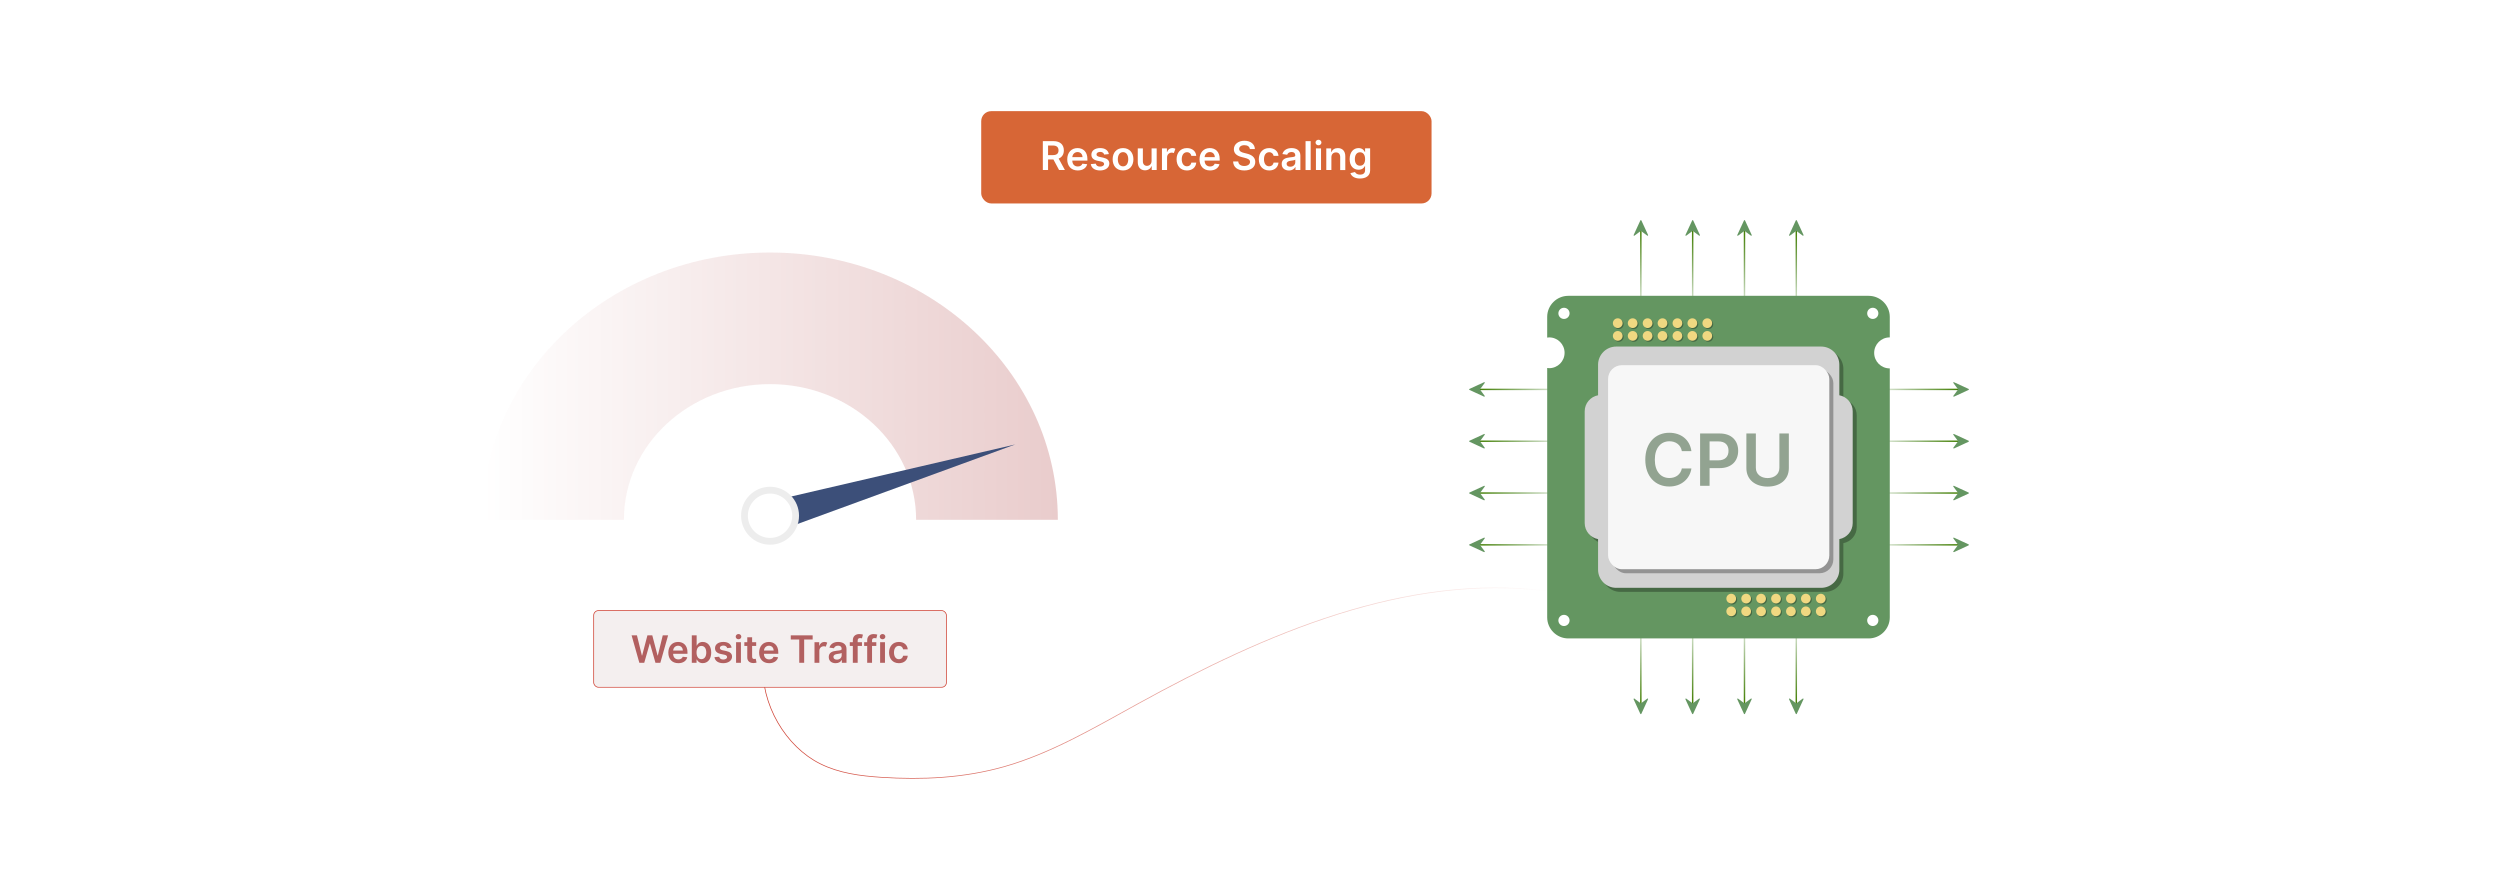 <?xml version="1.0" encoding="UTF-8"?>
<svg xmlns="http://www.w3.org/2000/svg" xmlns:xlink="http://www.w3.org/1999/xlink" viewBox="0 0 860 300">
  <defs>
    <linearGradient id="linear-gradient" x1="262.265" y1="234.989" x2="532.249" y2="234.989" gradientUnits="userSpaceOnUse">
      <stop offset="0" stop-color="#ce3e30"/>
      <stop offset="1" stop-color="#ce3e30" stop-opacity="0"/>
    </linearGradient>
    <linearGradient id="linear-gradient-2" x1="165.898" y1="132.844" x2="363.899" y2="132.844" gradientUnits="userSpaceOnUse">
      <stop offset="0" stop-color="#fff"/>
      <stop offset="1" stop-color="#920000"/>
    </linearGradient>
    <linearGradient id="linear-gradient-3" x1="508.626" y1="133.955" x2="539.537" y2="133.955" gradientUnits="userSpaceOnUse">
      <stop offset="0" stop-color="#427f00"/>
      <stop offset=".999" stop-color="#256a00" stop-opacity="0"/>
    </linearGradient>
    <linearGradient id="linear-gradient-4" y1="151.78" y2="151.78" xlink:href="#linear-gradient-3"/>
    <linearGradient id="linear-gradient-5" y1="169.605" y2="169.605" xlink:href="#linear-gradient-3"/>
    <linearGradient id="linear-gradient-6" y1="187.43" y2="187.43" xlink:href="#linear-gradient-3"/>
    <linearGradient id="linear-gradient-7" x1="678.734" y1="133.955" x2="709.645" y2="133.955" gradientTransform="translate(1352.796) rotate(-180) scale(1 -1)" xlink:href="#linear-gradient-3"/>
    <linearGradient id="linear-gradient-8" x1="678.734" y1="151.78" x2="709.645" y2="151.78" gradientTransform="translate(1352.796) rotate(-180) scale(1 -1)" xlink:href="#linear-gradient-3"/>
    <linearGradient id="linear-gradient-9" x1="678.734" y1="169.605" x2="709.645" y2="169.605" gradientTransform="translate(1352.796) rotate(-180) scale(1 -1)" xlink:href="#linear-gradient-3"/>
    <linearGradient id="linear-gradient-10" x1="678.734" y1="187.43" x2="709.645" y2="187.43" gradientTransform="translate(1352.796) rotate(-180) scale(1 -1)" xlink:href="#linear-gradient-3"/>
    <linearGradient id="linear-gradient-11" x1="502.593" y1="285.624" x2="533.503" y2="285.624" gradientTransform="translate(278.828 -423.637) rotate(90) scale(1 -1)" xlink:href="#linear-gradient-3"/>
    <linearGradient id="linear-gradient-12" x1="502.593" y1="303.449" x2="533.503" y2="303.449" gradientTransform="translate(278.828 -423.637) rotate(90) scale(1 -1)" xlink:href="#linear-gradient-3"/>
    <linearGradient id="linear-gradient-13" x1="502.593" y1="321.274" x2="533.503" y2="321.274" gradientTransform="translate(278.828 -423.637) rotate(90) scale(1 -1)" xlink:href="#linear-gradient-3"/>
    <linearGradient id="linear-gradient-14" x1="502.593" y1="339.099" x2="533.503" y2="339.099" gradientTransform="translate(278.828 -423.637) rotate(90) scale(1 -1)" xlink:href="#linear-gradient-3"/>
    <linearGradient id="linear-gradient-15" x1="1167.662" y1="286.724" x2="1198.572" y2="286.724" gradientTransform="translate(904.65 1410.091) rotate(-90) scale(1 -1)" xlink:href="#linear-gradient-3"/>
    <linearGradient id="linear-gradient-16" x1="1167.662" y1="304.549" x2="1198.572" y2="304.549" gradientTransform="translate(904.65 1410.091) rotate(-90) scale(1 -1)" xlink:href="#linear-gradient-3"/>
    <linearGradient id="linear-gradient-17" x1="1167.662" y1="322.374" x2="1198.573" y2="322.374" gradientTransform="translate(904.65 1410.091) rotate(-90) scale(1 -1)" xlink:href="#linear-gradient-3"/>
    <linearGradient id="linear-gradient-18" x1="1167.662" y1="340.199" x2="1198.573" y2="340.199" gradientTransform="translate(904.65 1410.091) rotate(-90) scale(1 -1)" xlink:href="#linear-gradient-3"/>
  </defs>
  <g isolation="isolate">
    <g id="Layer_1" data-name="Layer 1">
      <rect width="860" height="300" fill="#fff"/>
      <g>
        <path d="M262.457,227.484c-.932,15.048,8.025,29.43,19.657,35.23,6.616,3.299,13.877,4.211,21.033,4.681,14.177.931,28.521.251,42.335-3.677,15.989-4.546,30.879-13.31,45.808-21.537,44.345-24.436,92.402-45.023,140.945-38.868" fill="none" stroke="url(#linear-gradient)" stroke-miterlimit="10" stroke-width=".25"/>
        <g>
          <g>
            <path d="M264.882,86.87c-54.66,0-98.985,41.152-98.985,91.948h48.723c0-25.791,22.524-46.68,50.262-46.68,27.77,0,50.262,20.89,50.262,46.68h48.754c0-50.796-44.325-91.948-99.016-91.948Z" fill="url(#linear-gradient-2)" opacity=".2"/>
            <g>
              <polygon points="270.474 181.666 349.265 152.883 265.304 172.385 270.474 181.666" fill="#3c4f79"/>
              <g>
                <circle cx="264.898" cy="177.413" r="9.966" fill="#ededed"/>
                <circle cx="264.898" cy="177.413" r="7.627" fill="#fff"/>
              </g>
            </g>
          </g>
          <g>
            <rect x="204.228" y="210.041" width="121.34" height="26.381" rx="1.644" ry="1.644" fill="#f4efef" stroke="#ce3e30" stroke-miterlimit="10" stroke-width=".25"/>
            <g>
              <path d="M217.269,218.56h1.839l1.7,6.936h.087l1.816-6.936h1.673l1.82,6.939h.083l1.701-6.939h1.838l-2.664,9.438h-1.687l-1.889-6.622h-.074l-1.894,6.622h-1.687l-2.664-9.438Z" fill="#b26060"/>
              <path d="M229.906,224.5c0-2.184,1.323-3.672,3.351-3.672,1.742,0,3.235,1.092,3.235,3.575v.512h-4.931c.014,1.212.728,1.922,1.806,1.922.719,0,1.272-.314,1.498-.912l1.558.175c-.295,1.23-1.428,2.037-3.078,2.037-2.134,0-3.438-1.415-3.438-3.637ZM234.893,223.791c-.009-.963-.654-1.664-1.613-1.664-.996,0-1.664.761-1.714,1.664h3.327Z" fill="#b26060"/>
              <path d="M237.977,218.56h1.669v3.53h.069c.253-.512.774-1.263,2.023-1.263,1.636,0,2.922,1.28,2.922,3.64,0,2.332-1.249,3.654-2.917,3.654-1.217,0-1.765-.723-2.028-1.239h-.097v1.115h-1.641v-9.438ZM241.276,226.753c1.101,0,1.682-.968,1.682-2.295,0-1.318-.571-2.263-1.682-2.263-1.074,0-1.664.89-1.664,2.263s.599,2.295,1.664,2.295Z" fill="#b26060"/>
              <path d="M250.157,222.957c-.129-.466-.535-.885-1.304-.885-.696,0-1.226.331-1.221.81-.004.41.281.659,1,.82l1.208.258c1.336.291,1.986.908,1.991,1.917-.004,1.342-1.253,2.259-3.023,2.259-1.737,0-2.83-.769-3.037-2.069l1.627-.157c.143.637.641.968,1.405.968.793,0,1.318-.363,1.318-.848,0-.4-.304-.663-.954-.807l-1.208-.253c-1.359-.281-1.995-.963-1.991-1.995-.004-1.31,1.157-2.147,2.862-2.147,1.659,0,2.618.765,2.848,1.963l-1.521.166Z" fill="#b26060"/>
              <path d="M253.08,219.011c0-.502.433-.907.968-.907.53,0,.963.405.963.907,0,.498-.433.903-.963.903-.535,0-.968-.405-.968-.903ZM253.208,220.919h1.669v7.078h-1.669v-7.078Z" fill="#b26060"/>
              <path d="M260.126,222.209h-1.397v3.659c0,.673.336.82.756.82.207,0,.397-.042.488-.065l.281,1.304c-.18.06-.507.152-.981.166-1.253.037-2.221-.617-2.212-1.949v-3.936h-1.004v-1.29h1.004v-1.696h1.668v1.696h1.397v1.29Z" fill="#b26060"/>
              <path d="M261.144,224.5c0-2.184,1.323-3.672,3.351-3.672,1.742,0,3.235,1.092,3.235,3.575v.512h-4.931c.014,1.212.728,1.922,1.806,1.922.719,0,1.272-.314,1.498-.912l1.558.175c-.295,1.23-1.428,2.037-3.078,2.037-2.134,0-3.438-1.415-3.438-3.637ZM266.131,223.791c-.009-.963-.654-1.664-1.613-1.664-.996,0-1.664.761-1.714,1.664h3.327Z" fill="#b26060"/>
              <path d="M272.022,218.56h7.53v1.434h-2.917v8.004h-1.696v-8.004h-2.917v-1.434Z" fill="#b26060"/>
              <path d="M280.188,220.919h1.618v1.18h.074c.258-.82.931-1.281,1.747-1.281.382,0,.7.102.949.258l-.516,1.383c-.18-.083-.387-.147-.659-.147-.871,0-1.544.632-1.544,1.525v4.161h-1.669v-7.078Z" fill="#b26060"/>
              <path d="M285.092,226.011c0-1.594,1.313-2.004,2.687-2.151,1.249-.134,1.751-.157,1.751-.637v-.027c0-.695-.424-1.092-1.198-1.092-.815,0-1.286.414-1.451.898l-1.558-.222c.369-1.29,1.511-1.953,3-1.953,1.35,0,2.876.561,2.876,2.433v4.737h-1.604v-.973h-.055c-.304.595-.968,1.115-2.078,1.115-1.35,0-2.369-.737-2.369-2.129ZM289.534,225.458v-.834c-.217.175-1.092.285-1.53.346-.746.105-1.304.373-1.304,1.014,0,.612.498.931,1.193.931,1.004,0,1.641-.668,1.641-1.456Z" fill="#b26060"/>
              <path d="M296.512,222.209h-1.47v5.788h-1.669v-5.788h-1.046v-1.29h1.046v-.668c0-1.429.981-2.134,2.212-2.134.576,0,1.051.12,1.267.193l-.336,1.29c-.139-.041-.36-.101-.622-.101-.623,0-.853.309-.853.861v.558h1.47v1.29Z" fill="#b26060"/>
              <path d="M301.452,222.209h-1.47v5.788h-1.669v-5.788h-1.046v-1.29h1.046v-.668c0-1.429.981-2.134,2.212-2.134.576,0,1.051.12,1.267.193l-.336,1.29c-.139-.041-.36-.101-.622-.101-.623,0-.853.309-.853.861v.558h1.47v1.29Z" fill="#b26060"/>
              <path d="M302.632,219.011c0-.502.433-.907.968-.907.53,0,.963.405.963.907,0,.498-.433.903-.963.903-.535,0-.968-.405-.968-.903ZM302.761,220.919h1.669v7.078h-1.669v-7.078Z" fill="#b26060"/>
              <path d="M305.84,224.486c0-2.161,1.309-3.658,3.383-3.658,1.728,0,2.926,1.009,3.041,2.543h-1.594c-.129-.682-.622-1.198-1.424-1.198-1.028,0-1.714.857-1.714,2.286,0,1.447.673,2.318,1.714,2.318.732,0,1.281-.439,1.424-1.198h1.594c-.12,1.502-1.253,2.558-3.032,2.558-2.115,0-3.392-1.507-3.392-3.65Z" fill="#b26060"/>
            </g>
          </g>
        </g>
        <g>
          <rect x="337.538" y="38.234" width="154.917" height="31.754" rx="3.455" ry="3.455" fill="#d76636"/>
          <g>
            <path d="M358.734,48.553h3.727c2.281,0,3.503,1.281,3.503,3.179,0,1.349-.616,2.348-1.786,2.818l2.15,3.94h-2.009l-1.95-3.64h-1.835v3.64h-1.8v-9.938ZM362.194,53.357c1.335,0,1.936-.567,1.936-1.625,0-1.059-.602-1.675-1.946-1.675h-1.65v3.3h1.66Z" fill="#fff"/>
            <path d="M367.131,54.808c0-2.3,1.393-3.867,3.527-3.867,1.834,0,3.406,1.149,3.406,3.765v.539h-5.192c.015,1.276.767,2.023,1.902,2.023.757,0,1.339-.33,1.577-.961l1.64.185c-.31,1.296-1.504,2.144-3.241,2.144-2.247,0-3.62-1.489-3.62-3.828ZM372.381,54.061c-.01-1.015-.689-1.752-1.698-1.752-1.048,0-1.752.801-1.805,1.752h3.503Z" fill="#fff"/>
            <path d="M379.849,53.182c-.136-.49-.563-.932-1.373-.932-.733,0-1.291.35-1.286.855-.005.432.296.693,1.053.863l1.271.272c1.407.306,2.091.956,2.096,2.019-.005,1.412-1.32,2.378-3.183,2.378-1.829,0-2.979-.81-3.197-2.179l1.713-.165c.15.67.674,1.02,1.48,1.02.835,0,1.388-.384,1.388-.894,0-.422-.32-.698-1.004-.849l-1.272-.267c-1.432-.297-2.101-1.015-2.096-2.102-.005-1.378,1.218-2.261,3.013-2.261,1.747,0,2.756.805,2.998,2.066l-1.601.175Z" fill="#fff"/>
            <path d="M382.751,54.794c0-2.31,1.388-3.853,3.571-3.853s3.571,1.543,3.571,3.853c0,2.305-1.388,3.843-3.571,3.843s-3.571-1.538-3.571-3.843ZM388.113,54.789c0-1.363-.592-2.455-1.781-2.455-1.208,0-1.8,1.092-1.8,2.455s.592,2.44,1.8,2.44c1.189,0,1.781-1.077,1.781-2.44Z" fill="#fff"/>
            <path d="M396.14,51.038h1.757v7.453h-1.704v-1.324h-.077c-.34.834-1.126,1.421-2.242,1.421-1.465,0-2.484-1.014-2.484-2.805v-4.745h1.757v4.474c0,.946.562,1.543,1.407,1.543.776,0,1.586-.562,1.586-1.698v-4.318Z" fill="#fff"/>
            <path d="M399.712,51.038h1.703v1.242h.078c.272-.863.981-1.349,1.839-1.349.403,0,.737.106 1.0.272l-.543,1.456c-.19-.088-.408-.155-.694-.155-.917,0-1.625.664-1.625,1.605v4.382h-1.757v-7.453Z" fill="#fff"/>
            <path d="M404.742,54.794c0-2.276,1.378-3.853,3.562-3.853,1.819,0,3.081,1.062,3.202,2.678h-1.679c-.136-.718-.655-1.261-1.5-1.261-1.082,0-1.805.902-1.805,2.406,0,1.523.708,2.44,1.805,2.44.771,0,1.349-.461,1.5-1.262h1.679c-.126,1.582-1.32,2.693-3.192,2.693-2.228,0-3.571-1.587-3.571-3.843Z" fill="#fff"/>
            <path d="M412.642,54.808c0-2.3,1.393-3.867,3.528-3.867,1.834,0,3.406,1.149,3.406,3.765v.539h-5.192c.015,1.276.767,2.023,1.902,2.023.757,0,1.339-.33,1.577-.961l1.64.185c-.31,1.296-1.504,2.144-3.241,2.144-2.247,0-3.62-1.489-3.62-3.828ZM417.892,54.061c-.01-1.015-.689-1.752-1.698-1.752-1.048,0-1.752.801-1.805,1.752h3.503Z" fill="#fff"/>
            <path d="M428.073,49.941c-1.126,0-1.795.549-1.8,1.296-.01.829.874,1.174,1.688,1.368l.932.232c1.495.354,2.917,1.141,2.921,2.863-.005,1.752-1.388,2.94-3.771,2.94-2.314,0-3.785-1.111-3.857-3.086h1.771c.073,1.043.946,1.548,2.072,1.548,1.174,0,1.98-.567,1.985-1.417-.005-.771-.713-1.106-1.786-1.378l-1.131-.291c-1.635-.422-2.649-1.242-2.649-2.669-.005-1.757,1.562-2.931,3.649-2.931,2.115,0,3.547,1.188,3.581,2.867h-1.732c-.092-.844-.801-1.344-1.873-1.344Z" fill="#fff"/>
            <path d="M433.029,54.794c0-2.276,1.378-3.853,3.562-3.853,1.82,0,3.081,1.062,3.203,2.678h-1.679c-.137-.718-.655-1.261-1.5-1.261-1.082,0-1.805.902-1.805,2.406,0,1.523.708,2.44,1.805,2.44.771,0,1.349-.461,1.5-1.262h1.679c-.126,1.582-1.32,2.693-3.193,2.693-2.227,0-3.571-1.587-3.571-3.843Z" fill="#fff"/>
            <path d="M440.9,56.399c0-1.679,1.384-2.11,2.829-2.266,1.315-.141,1.844-.165,1.844-.67v-.028c0-.733-.446-1.15-1.262-1.15-.858,0-1.353.436-1.528.946l-1.64-.233c.388-1.358,1.592-2.057,3.159-2.057,1.421,0,3.027.592,3.027,2.562v4.988h-1.688v-1.023h-.059c-.32.626-1.019,1.174-2.188,1.174-1.421,0-2.494-.776-2.494-2.242ZM445.578,55.817v-.878c-.228.185-1.149.301-1.61.364-.786.111-1.373.393-1.373,1.067,0,.645.523.98,1.256.98,1.059,0,1.728-.703,1.728-1.533Z" fill="#fff"/>
            <path d="M450.868,58.491h-1.757v-9.938h1.757v9.938Z" fill="#fff"/>
            <path d="M452.542,49.029c0-.529.456-.956,1.019-.956.559,0,1.015.427,1.015.956,0,.524-.456.951-1.015.951-.562,0-1.019-.427-1.019-.951ZM452.678,51.038h1.757v7.453h-1.757v-7.453Z" fill="#fff"/>
            <path d="M458,58.491h-1.757v-7.453h1.679v1.267h.088c.34-.83,1.106-1.363,2.223-1.363,1.538,0,2.557,1.019,2.552,2.805v4.745h-1.757v-4.474c0-.995-.543-1.592-1.45-1.592-.927,0-1.577.621-1.577,1.698v4.367Z" fill="#fff"/>
            <path d="M464.537,59.558l1.582-.383c.214.407.68.907,1.737.907,1,0,1.728-.451,1.728-1.519v-1.412h-.087c-.273.548-.869,1.232-2.146,1.232-1.718,0-3.071-1.214-3.071-3.644,0-2.45,1.353-3.799,3.076-3.799,1.315,0,1.873.791,2.141,1.329h.097v-1.232h1.732v7.574c0,1.878-1.485,2.8-3.499,2.8-1.897,0-2.97-.839-3.29-1.853ZM469.594,54.73c0-1.412-.621-2.349-1.752-2.349-1.169,0-1.77.995-1.77,2.349,0,1.373.611,2.276,1.77,2.276,1.121,0,1.752-.855,1.752-2.276Z" fill="#fff"/>
          </g>
        </g>
        <g>
          <g>
            <g>
              <line x1="539.537" y1="133.955" x2="508.626" y2="133.955" fill="none" stroke="url(#linear-gradient-3)" stroke-miterlimit="10" stroke-width=".5"/>
              <line x1="539.537" y1="151.78" x2="508.626" y2="151.78" fill="none" stroke="url(#linear-gradient-4)" stroke-miterlimit="10" stroke-width=".5"/>
              <line x1="539.537" y1="169.605" x2="508.626" y2="169.605" fill="none" stroke="url(#linear-gradient-5)" stroke-miterlimit="10" stroke-width=".5"/>
              <line x1="539.537" y1="187.43" x2="508.626" y2="187.43" fill="none" stroke="url(#linear-gradient-6)" stroke-miterlimit="10" stroke-width=".5"/>
              <path d="M510.565,131.454h.032c.089.02.153.07.179.158v.074l-1.683,2.269,1.683,2.276v.063c-.031.127-.144.194-.27.149l-4.998-2.304c-.139-.065-.162-.254-.032-.341l5.09-2.344Z" fill="#649661"/>
              <path d="M510.565,149.279h.032c.089.02.153.07.179.158v.074l-1.683,2.269,1.683,2.276v.063c-.031.127-.144.194-.27.149l-4.998-2.304c-.139-.065-.162-.254-.032-.341l5.09-2.344Z" fill="#649661"/>
              <path d="M510.565,167.104h.032c.089.02.153.07.179.158v.074l-1.683,2.269,1.683,2.276v.063c-.031.127-.144.194-.27.149l-4.998-2.304c-.139-.065-.162-.254-.032-.341l5.09-2.344Z" fill="#649661"/>
              <path d="M510.565,184.929h.032c.089.02.153.07.179.158v.074l-1.683,2.269,1.683,2.276v.063c-.031.127-.144.194-.27.149l-4.998-2.304c-.139-.065-.162-.254-.032-.341l5.09-2.344Z" fill="#649661"/>
            </g>
            <g>
              <line x1="643.151" y1="133.955" x2="674.062" y2="133.955" fill="none" stroke="url(#linear-gradient-7)" stroke-miterlimit="10" stroke-width=".5"/>
              <line x1="643.151" y1="151.78" x2="674.062" y2="151.78" fill="none" stroke="url(#linear-gradient-8)" stroke-miterlimit="10" stroke-width=".5"/>
              <line x1="643.151" y1="169.605" x2="674.062" y2="169.605" fill="none" stroke="url(#linear-gradient-9)" stroke-miterlimit="10" stroke-width=".5"/>
              <line x1="643.151" y1="187.43" x2="674.062" y2="187.43" fill="none" stroke="url(#linear-gradient-10)" stroke-miterlimit="10" stroke-width=".5"/>
              <path d="M672.123,131.454h-.032c-.089.02-.153.07-.179.158v.074s1.683,2.269,1.683,2.269l-1.683,2.276v.063c.031.127.144.194.27.149l4.998-2.304c.139-.065.162-.254.032-.341l-5.09-2.344Z" fill="#649661"/>
              <path d="M672.123,149.279h-.032c-.089.02-.153.07-.179.158v.074s1.683,2.269,1.683,2.269l-1.683,2.276v.063c.031.127.144.194.27.149l4.998-2.304c.139-.065.162-.254.032-.341l-5.09-2.344Z" fill="#649661"/>
              <path d="M672.123,167.104h-.032c-.089.02-.153.07-.179.158v.074s1.683,2.269,1.683,2.269l-1.683,2.276v.063c.031.127.144.194.27.149l4.998-2.304c.139-.065.162-.254.032-.341l-5.09-2.344Z" fill="#649661"/>
              <path d="M672.123,184.929h-.032c-.089.02-.153.07-.179.158v.074s1.683,2.269,1.683,2.269l-1.683,2.276v.063c.031.127.144.194.27.149l4.998-2.304c.139-.065.162-.254.032-.341l-5.09-2.344Z" fill="#649661"/>
            </g>
            <g>
              <line x1="564.452" y1="109.867" x2="564.452" y2="78.956" fill="none" stroke="url(#linear-gradient-11)" stroke-miterlimit="10" stroke-width=".5"/>
              <line x1="582.277" y1="109.867" x2="582.277" y2="78.956" fill="none" stroke="url(#linear-gradient-12)" stroke-miterlimit="10" stroke-width=".5"/>
              <line x1="600.102" y1="109.867" x2="600.102" y2="78.956" fill="none" stroke="url(#linear-gradient-13)" stroke-miterlimit="10" stroke-width=".5"/>
              <line x1="617.927" y1="109.867" x2="617.927" y2="78.956" fill="none" stroke="url(#linear-gradient-14)" stroke-miterlimit="10" stroke-width=".5"/>
              <path d="M561.95,80.895v.032c.02.089.07.153.158.179h.074s2.269-1.683,2.269-1.683l2.276,1.683h.063c.127-.031.194-.144.149-.27l-2.304-4.998c-.065-.139-.254-.162-.341-.032l-2.344,5.09Z" fill="#649661"/>
              <path d="M579.775,80.895v.032c.02.089.07.153.158.179h.074s2.269-1.683,2.269-1.683l2.276,1.683h.063c.127-.031.194-.144.149-.27l-2.304-4.998c-.065-.139-.254-.162-.341-.032l-2.344,5.09Z" fill="#649661"/>
              <path d="M597.6,80.895v.032c.02.089.07.153.158.179h.074s2.269-1.683,2.269-1.683l2.276,1.683h.063c.127-.031.194-.144.149-.27l-2.304-4.998c-.065-.139-.254-.162-.341-.032l-2.344,5.09Z" fill="#649661"/>
              <path d="M615.425,80.895v.032c.02.089.07.153.158.179h.074s2.269-1.683,2.269-1.683l2.276,1.683h.063c.127-.031.194-.144.149-.27l-2.304-4.998c-.065-.139-.254-.162-.341-.032l-2.344,5.09Z" fill="#649661"/>
            </g>
            <g>
              <line x1="617.927" y1="211.518" x2="617.927" y2="242.429" fill="none" stroke="url(#linear-gradient-15)" stroke-miterlimit="10" stroke-width=".5"/>
              <line x1="600.102" y1="211.518" x2="600.102" y2="242.429" fill="none" stroke="url(#linear-gradient-16)" stroke-miterlimit="10" stroke-width=".5"/>
              <line x1="582.277" y1="211.518" x2="582.277" y2="242.429" fill="none" stroke="url(#linear-gradient-17)" stroke-miterlimit="10" stroke-width=".5"/>
              <line x1="564.452" y1="211.518" x2="564.452" y2="242.429" fill="none" stroke="url(#linear-gradient-18)" stroke-miterlimit="10" stroke-width=".5"/>
              <path d="M620.428,240.49v-.032c-.02-.089-.07-.153-.158-.179h-.074s-2.269,1.683-2.269,1.683l-2.276-1.683h-.063c-.127.031-.194.144-.149.27l2.304,4.998c.065.139.254.162.341.032l2.344-5.09Z" fill="#649661"/>
              <path d="M602.603,240.49v-.032c-.02-.089-.07-.153-.158-.179h-.074s-2.269,1.683-2.269,1.683l-2.276-1.683h-.063c-.127.031-.194.144-.149.27l2.304,4.998c.065.139.254.162.341.032l2.344-5.09Z" fill="#649661"/>
              <path d="M584.778,240.49v-.032c-.02-.089-.07-.153-.158-.179h-.074s-2.269,1.683-2.269,1.683l-2.276-1.683h-.063c-.127.031-.194.144-.149.27l2.304,4.998c.065.139.254.162.341.032l2.344-5.09Z" fill="#649661"/>
              <path d="M566.953,240.49v-.032c-.02-.089-.07-.153-.158-.179h-.074s-2.269,1.683-2.269,1.683l-2.276-1.683h-.063c-.127.031-.194.144-.149.27l2.304,4.998c.065.139.254.162.341.032l2.344-5.09Z" fill="#649661"/>
            </g>
          </g>
          <g>
            <g>
              <path d="M650.049,116.061c.012,0,.024.003.036.003v-7.048c0-3.986-3.263-7.249-7.249-7.249h-103.353c-3.986,0-7.249,3.263-7.249,7.249v7.117c.228-.03.454-.069.689-.069,2.924,0,5.294,2.37,5.294,5.294s-2.37,5.294-5.294,5.294c-.235,0-.461-.039-.689-.069v85.786c0,3.986,3.263,7.248,7.249,7.248h103.353c3.986,0,7.249-3.262,7.249-7.248v-85.645c-.012,0-.024.004-.036.004-2.947,0-5.334-2.388-5.334-5.334,0-2.945,2.388-5.333,5.334-5.333ZM538.008,215.352c-1.064,0-1.925-.861-1.925-1.923,0-1.064.861-1.926,1.925-1.926s1.925.863,1.925,1.926c0,1.062-.861,1.923-1.925,1.923ZM538.008,109.72c-1.064,0-1.925-.861-1.925-1.925s.861-1.925,1.925-1.925,1.925.861,1.925,1.925-.861,1.925-1.925,1.925ZM646.161,213.429c0,1.062-.861,1.923-1.925,1.923s-1.925-.861-1.925-1.923c0-1.064.861-1.926,1.925-1.926s1.925.863,1.925,1.926ZM644.236,109.72c-1.064,0-1.925-.861-1.925-1.925s.861-1.925,1.925-1.925,1.925.861,1.925,1.925-.861,1.925-1.925,1.925Z" fill="#649661"/>
              <path d="M634.118,137.361v-10.509c0-3.435-2.81-6.247-6.247-6.247h-70.501c-3.435,0-6.247,2.812-6.247,6.247v10.509c-2.607.484-4.601,2.775-4.601,5.517v38.451c0,2.742,1.994,5.033,4.601,5.517v10.509c0,3.435,2.812,6.247,6.247,6.247h70.501c3.437,0,6.247-2.812,6.247-6.247v-10.509c2.608-.484,4.601-2.775,4.601-5.517v-38.451c0-2.742-1.993-5.033-4.601-5.517Z" mix-blend-mode="multiply" opacity=".3"/>
              <g mix-blend-mode="multiply" opacity=".3">
                <g>
                  <path d="M558.544,111.539c0,.923-.748,1.673-1.673,1.673-.923,0-1.673-.75-1.673-1.673s.75-1.673,1.673-1.673c.924,0,1.673.75,1.673,1.673Z"/>
                  <path d="M563.678,111.539c0,.923-.748,1.673-1.673,1.673-.923,0-1.673-.75-1.673-1.673s.75-1.673,1.673-1.673c.925,0,1.673.75,1.673,1.673Z"/>
                  <path d="M568.813,111.539c0,.923-.75,1.673-1.673,1.673-.924,0-1.673-.75-1.673-1.673s.748-1.673,1.673-1.673c.923,0,1.673.75,1.673,1.673Z"/>
                  <path d="M573.947,111.539c0,.923-.75,1.673-1.673,1.673-.925,0-1.673-.75-1.673-1.673s.748-1.673,1.673-1.673c.923,0,1.673.75,1.673,1.673Z"/>
                  <path d="M579.08,111.539c0,.923-.748,1.673-1.673,1.673s-1.673-.75-1.673-1.673.748-1.673,1.673-1.673,1.673.75,1.673,1.673Z"/>
                  <path d="M584.214,111.539c0,.923-.748,1.673-1.673,1.673s-1.673-.75-1.673-1.673.748-1.673,1.673-1.673,1.673.75,1.673,1.673Z"/>
                  <path d="M589.348,111.539c0,.923-.748,1.673-1.673,1.673-.923,0-1.673-.75-1.673-1.673s.75-1.673,1.673-1.673c.925,0,1.673.75,1.673,1.673Z"/>
                </g>
                <g>
                  <path d="M558.544,115.915c0,.923-.748,1.673-1.673,1.673-.923,0-1.673-.75-1.673-1.673s.75-1.673,1.673-1.673c.924,0,1.673.75,1.673,1.673Z"/>
                  <path d="M563.678,115.915c0,.923-.748,1.673-1.673,1.673-.923,0-1.673-.75-1.673-1.673s.75-1.673,1.673-1.673c.925,0,1.673.75,1.673,1.673Z"/>
                  <path d="M568.813,115.915c0,.923-.75,1.673-1.673,1.673-.924,0-1.673-.75-1.673-1.673s.748-1.673,1.673-1.673c.923,0,1.673.75,1.673,1.673Z"/>
                  <path d="M573.947,115.915c0,.923-.75,1.673-1.673,1.673-.925,0-1.673-.75-1.673-1.673s.748-1.673,1.673-1.673c.923,0,1.673.75,1.673,1.673Z"/>
                  <path d="M579.08,115.915c0,.923-.748,1.673-1.673,1.673s-1.673-.75-1.673-1.673.748-1.673,1.673-1.673,1.673.75,1.673,1.673Z"/>
                  <path d="M584.214,115.915c0,.923-.748,1.673-1.673,1.673s-1.673-.75-1.673-1.673.748-1.673,1.673-1.673,1.673.75,1.673,1.673Z"/>
                  <path d="M589.348,115.915c0,.923-.748,1.673-1.673,1.673-.923,0-1.673-.75-1.673-1.673s.75-1.673,1.673-1.673c.925,0,1.673.75,1.673,1.673Z"/>
                </g>
              </g>
              <g mix-blend-mode="multiply" opacity=".3">
                <g>
                  <path d="M597.583,206.296c0,.923-.75,1.673-1.673,1.673-.925,0-1.673-.75-1.673-1.673s.748-1.673,1.673-1.673c.923,0,1.673.75,1.673,1.673Z"/>
                  <path d="M602.717,206.296c0,.923-.748,1.673-1.673,1.673s-1.673-.75-1.673-1.673.748-1.673,1.673-1.673,1.673.75,1.673,1.673Z"/>
                  <path d="M607.85,206.296c0,.923-.748,1.673-1.673,1.673s-1.673-.75-1.673-1.673.748-1.673,1.673-1.673,1.673.75,1.673,1.673Z"/>
                  <path d="M612.984,206.296c0,.923-.748,1.673-1.673,1.673-.923,0-1.673-.75-1.673-1.673s.75-1.673,1.673-1.673c.924,0,1.673.75,1.673,1.673Z"/>
                  <path d="M618.118,206.296c0,.923-.748,1.673-1.673,1.673-.923,0-1.673-.75-1.673-1.673s.75-1.673,1.673-1.673c.924,0,1.673.75,1.673,1.673Z"/>
                  <path d="M623.253,206.296c0,.923-.75,1.673-1.673,1.673-.924,0-1.673-.75-1.673-1.673s.748-1.673,1.673-1.673c.923,0,1.673.75,1.673,1.673Z"/>
                  <path d="M628.387,206.296c0,.923-.75,1.673-1.673,1.673-.924,0-1.673-.75-1.673-1.673s.748-1.673,1.673-1.673c.923,0,1.673.75,1.673,1.673Z"/>
                </g>
                <g>
                  <path d="M597.583,210.671c0,.923-.75,1.673-1.673,1.673-.925,0-1.673-.75-1.673-1.673s.748-1.673,1.673-1.673c.923,0,1.673.75,1.673,1.673Z"/>
                  <path d="M602.717,210.671c0,.923-.748,1.673-1.673,1.673s-1.673-.75-1.673-1.673.748-1.673,1.673-1.673,1.673.75,1.673,1.673Z"/>
                  <path d="M607.85,210.671c0,.923-.748,1.673-1.673,1.673s-1.673-.75-1.673-1.673.748-1.673,1.673-1.673,1.673.75,1.673,1.673Z"/>
                  <path d="M612.984,210.671c0,.923-.748,1.673-1.673,1.673-.923,0-1.673-.75-1.673-1.673s.75-1.673,1.673-1.673c.924,0,1.673.75,1.673,1.673Z"/>
                  <path d="M618.118,210.671c0,.923-.748,1.673-1.673,1.673-.923,0-1.673-.75-1.673-1.673s.75-1.673,1.673-1.673c.924,0,1.673.75,1.673,1.673Z"/>
                  <path d="M623.253,210.671c0,.923-.75,1.673-1.673,1.673-.924,0-1.673-.75-1.673-1.673s.748-1.673,1.673-1.673c.923,0,1.673.75,1.673,1.673Z"/>
                  <path d="M628.387,210.671c0,.923-.75,1.673-1.673,1.673-.924,0-1.673-.75-1.673-1.673s.748-1.673,1.673-1.673c.923,0,1.673.75,1.673,1.673Z"/>
                </g>
              </g>
              <g>
                <g>
                  <path d="M558.175,111.169c0,.923-.75,1.673-1.673,1.673-.924,0-1.673-.75-1.673-1.673s.748-1.673,1.673-1.673c.923,0,1.673.75,1.673,1.673Z" fill="#f0d881"/>
                  <path d="M563.309,111.169c0,.923-.748,1.673-1.673,1.673s-1.673-.75-1.673-1.673.748-1.673,1.673-1.673,1.673.75,1.673,1.673Z" fill="#f0d881"/>
                  <path d="M568.443,111.169c0,.923-.748,1.673-1.673,1.673s-1.673-.75-1.673-1.673.748-1.673,1.673-1.673,1.673.75,1.673,1.673Z" fill="#f0d881"/>
                  <path d="M573.576,111.169c0,.923-.748,1.673-1.673,1.673-.923,0-1.673-.75-1.673-1.673s.75-1.673,1.673-1.673c.924,0,1.673.75,1.673,1.673Z" fill="#f0d881"/>
                  <path d="M578.71,111.169c0,.923-.748,1.673-1.673,1.673-.923,0-1.673-.75-1.673-1.673s.75-1.673,1.673-1.673c.924,0,1.673.75,1.673,1.673Z" fill="#f0d881"/>
                  <path d="M583.845,111.169c0,.923-.75,1.673-1.673,1.673-.924,0-1.673-.75-1.673-1.673s.748-1.673,1.673-1.673c.923,0,1.673.75,1.673,1.673Z" fill="#f0d881"/>
                  <path d="M588.979,111.169c0,.923-.75,1.673-1.673,1.673-.925,0-1.673-.75-1.673-1.673s.748-1.673,1.673-1.673c.923,0,1.673.75,1.673,1.673Z" fill="#f0d881"/>
                </g>
                <g>
                  <path d="M558.175,115.545c0,.923-.75,1.673-1.673,1.673-.924,0-1.673-.75-1.673-1.673s.748-1.673,1.673-1.673c.923,0,1.673.75,1.673,1.673Z" fill="#f0d881"/>
                  <path d="M563.309,115.545c0,.923-.748,1.673-1.673,1.673s-1.673-.75-1.673-1.673.748-1.673,1.673-1.673,1.673.75,1.673,1.673Z" fill="#f0d881"/>
                  <path d="M568.443,115.545c0,.923-.748,1.673-1.673,1.673s-1.673-.75-1.673-1.673.748-1.673,1.673-1.673,1.673.75,1.673,1.673Z" fill="#f0d881"/>
                  <path d="M573.576,115.545c0,.923-.748,1.673-1.673,1.673-.923,0-1.673-.75-1.673-1.673s.75-1.673,1.673-1.673c.924,0,1.673.75,1.673,1.673Z" fill="#f0d881"/>
                  <path d="M578.71,115.545c0,.923-.748,1.673-1.673,1.673-.923,0-1.673-.75-1.673-1.673s.75-1.673,1.673-1.673c.924,0,1.673.75,1.673,1.673Z" fill="#f0d881"/>
                  <path d="M583.845,115.545c0,.923-.75,1.673-1.673,1.673-.924,0-1.673-.75-1.673-1.673s.748-1.673,1.673-1.673c.923,0,1.673.75,1.673,1.673Z" fill="#f0d881"/>
                  <path d="M588.979,115.545c0,.923-.75,1.673-1.673,1.673-.925,0-1.673-.75-1.673-1.673s.748-1.673,1.673-1.673c.923,0,1.673.75,1.673,1.673Z" fill="#f0d881"/>
                </g>
              </g>
              <g>
                <g>
                  <path d="M597.213,205.925c0,.923-.748,1.673-1.673,1.673-.923,0-1.673-.75-1.673-1.673s.75-1.673,1.673-1.673c.924,0,1.673.75,1.673,1.673Z" fill="#f0d881"/>
                  <path d="M602.347,205.925c0,.923-.748,1.673-1.673,1.673-.923,0-1.673-.75-1.673-1.673s.75-1.673,1.673-1.673c.925,0,1.673.75,1.673,1.673Z" fill="#f0d881"/>
                  <path d="M607.482,205.925c0,.923-.75,1.673-1.673,1.673-.925,0-1.673-.75-1.673-1.673s.748-1.673,1.673-1.673c.923,0,1.673.75,1.673,1.673Z" fill="#f0d881"/>
                  <path d="M612.615,205.925c0,.923-.75,1.673-1.673,1.673-.925,0-1.673-.75-1.673-1.673s.748-1.673,1.673-1.673c.923,0,1.673.75,1.673,1.673Z" fill="#f0d881"/>
                  <path d="M617.749,205.925c0,.923-.748,1.673-1.673,1.673s-1.673-.75-1.673-1.673.748-1.673,1.673-1.673,1.673.75,1.673,1.673Z" fill="#f0d881"/>
                  <path d="M622.883,205.925c0,.923-.748,1.673-1.673,1.673s-1.673-.75-1.673-1.673.748-1.673,1.673-1.673,1.673.75,1.673,1.673Z" fill="#f0d881"/>
                  <path d="M628.016,205.925c0,.923-.748,1.673-1.673,1.673-.923,0-1.673-.75-1.673-1.673s.75-1.673,1.673-1.673c.924,0,1.673.75,1.673,1.673Z" fill="#f0d881"/>
                </g>
                <g>
                  <path d="M597.213,210.301c0,.923-.748,1.673-1.673,1.673-.923,0-1.673-.75-1.673-1.673s.75-1.673,1.673-1.673c.924,0,1.673.75,1.673,1.673Z" fill="#f0d881"/>
                  <path d="M602.347,210.301c0,.923-.748,1.673-1.673,1.673-.923,0-1.673-.75-1.673-1.673s.75-1.673,1.673-1.673c.925,0,1.673.75,1.673,1.673Z" fill="#f0d881"/>
                  <path d="M607.482,210.301c0,.923-.75,1.673-1.673,1.673-.925,0-1.673-.75-1.673-1.673s.748-1.673,1.673-1.673c.923,0,1.673.75,1.673,1.673Z" fill="#f0d881"/>
                  <path d="M612.615,210.301c0,.923-.75,1.673-1.673,1.673-.925,0-1.673-.75-1.673-1.673s.748-1.673,1.673-1.673c.923,0,1.673.75,1.673,1.673Z" fill="#f0d881"/>
                  <path d="M617.749,210.301c0,.923-.748,1.673-1.673,1.673s-1.673-.75-1.673-1.673.748-1.673,1.673-1.673,1.673.75,1.673,1.673Z" fill="#f0d881"/>
                  <path d="M622.883,210.301c0,.923-.748,1.673-1.673,1.673s-1.673-.75-1.673-1.673.748-1.673,1.673-1.673,1.673.75,1.673,1.673Z" fill="#f0d881"/>
                  <path d="M628.016,210.301c0,.923-.748,1.673-1.673,1.673-.923,0-1.673-.75-1.673-1.673s.75-1.673,1.673-1.673c.924,0,1.673.75,1.673,1.673Z" fill="#f0d881"/>
                </g>
              </g>
              <path d="M632.73,135.972v-10.509c0-3.435-2.812-6.247-6.247-6.247h-70.501c-3.437,0-6.247,2.812-6.247,6.247v10.509c-2.608.484-4.601,2.775-4.601,5.517v38.451c0,2.742,1.993,5.033,4.601,5.517v10.509c0,3.435,2.81,6.247,6.247,6.247h70.501c3.435,0,6.247-2.812,6.247-6.247v-10.509c2.607-.484,4.601-2.775,4.601-5.517v-38.451c0-2.742-1.994-5.033-4.601-5.517Z" fill="#d2d2d2"/>
              <rect x="554.571" y="127.01" width="76.1" height="70.188" rx="4.747" ry="4.747" mix-blend-mode="multiply" opacity=".3"/>
              <rect x="553.183" y="125.62" width="76.1" height="70.188" rx="4.747" ry="4.747" fill="#f7f7f7"/>
            </g>
            <g>
              <path d="M578.559,155.19c-.378-2.153-2.092-3.393-4.28-3.393-2.944,0-5.019,2.259-5.019,6.319,0,4.131,2.092,6.319,5.01,6.319,2.153,0,3.876-1.187,4.289-3.296l3.287.018c-.501,3.437-3.34,6.205-7.62,6.205-4.746,0-8.244-3.437-8.244-9.246,0-5.818,3.542-9.246,8.244-9.246,3.99,0,7.066,2.32,7.62,6.319h-3.287Z" fill="#92a391"/>
              <path d="M584.835,149.117h6.75c4.14,0,6.346,2.522,6.346,5.959,0,3.463-2.232,5.959-6.39,5.959h-3.445v6.082h-3.261v-18ZM591.102,158.354c2.426,0,3.507-1.362,3.507-3.278s-1.081-3.234-3.524-3.234h-2.988v6.513h3.006Z" fill="#92a391"/>
              <path d="M615.362,149.117v11.9c0,4.078-3.147,6.372-7.304,6.372-4.175,0-7.304-2.294-7.304-6.372v-11.9h3.261v11.821c0,2.224,1.784,3.516,4.043,3.516,2.268,0,4.052-1.292,4.052-3.516v-11.821h3.252Z" fill="#92a391"/>
            </g>
          </g>
        </g>
      </g>
    </g>
  </g>
</svg>